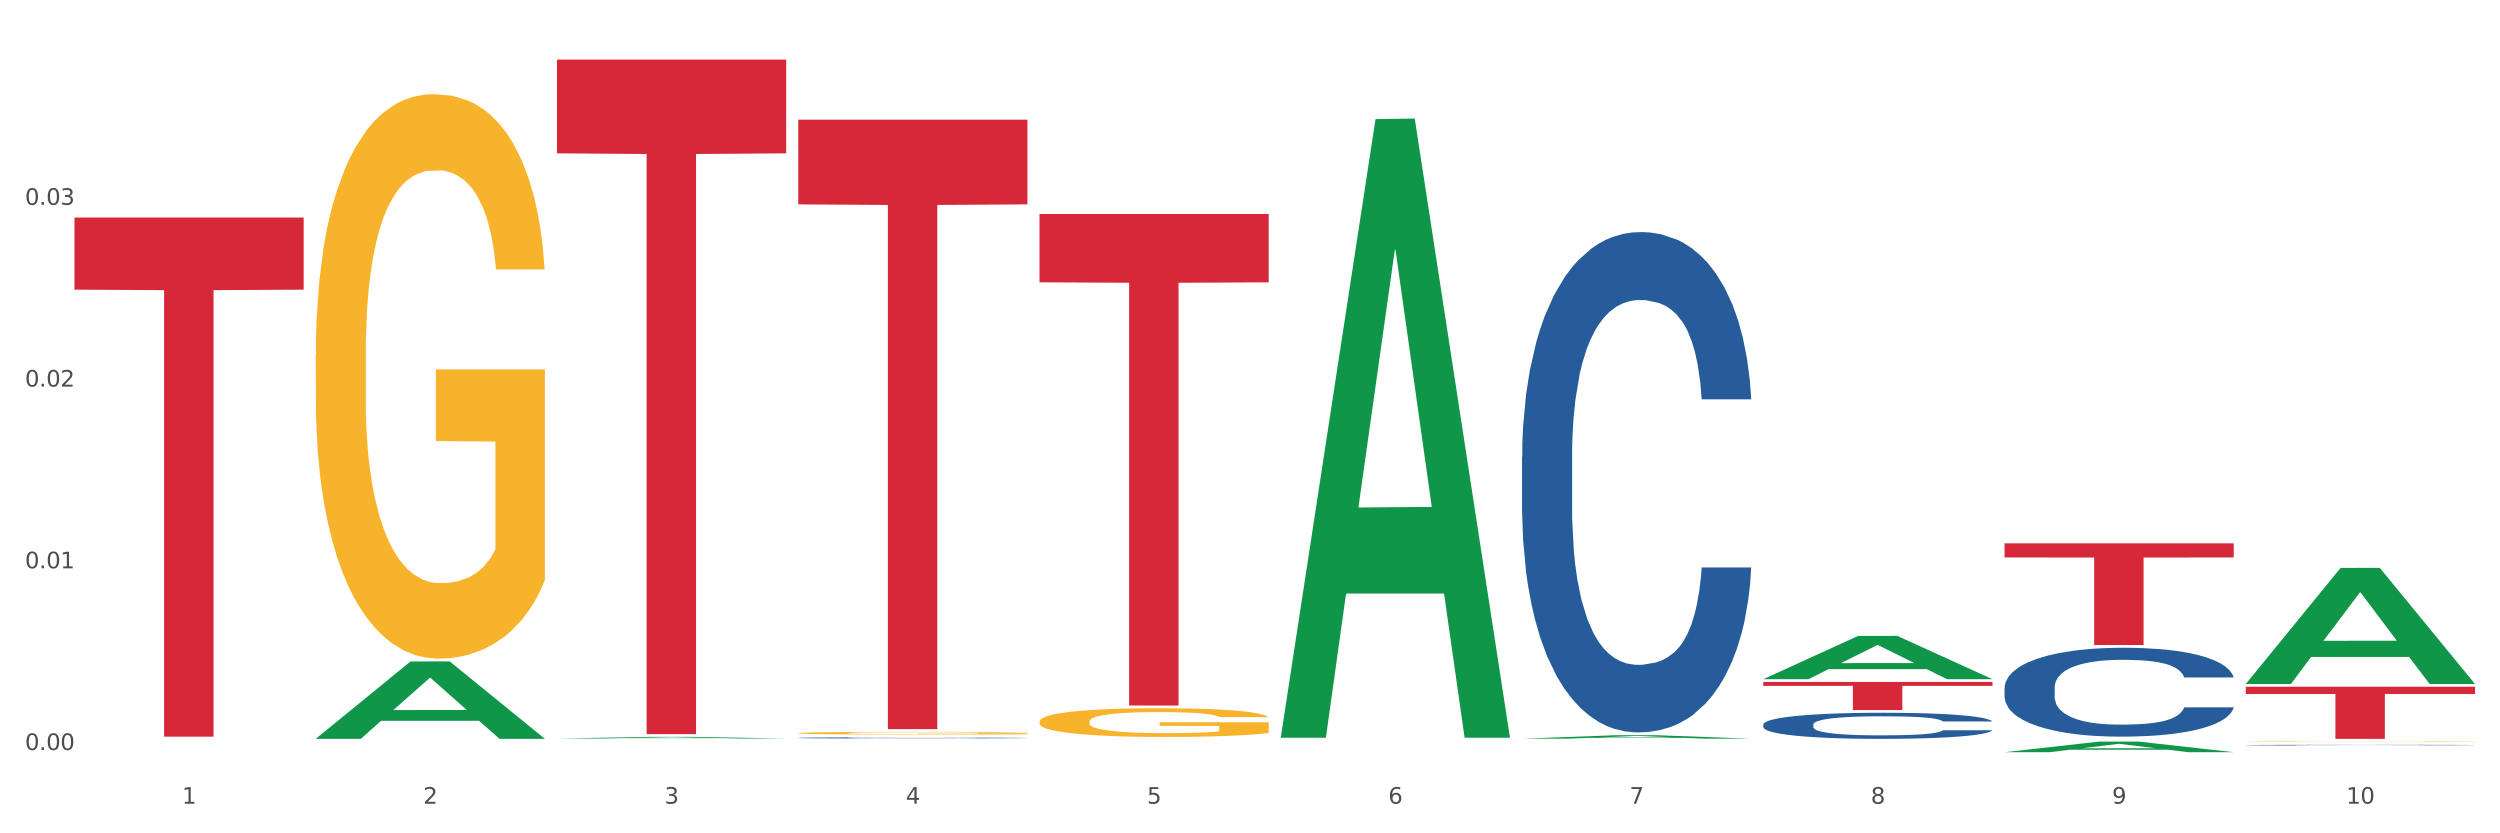 <?xml version="1.0" encoding="utf-8" standalone="no"?>
<!DOCTYPE svg PUBLIC "-//W3C//DTD SVG 1.1//EN"
  "http://www.w3.org/Graphics/SVG/1.1/DTD/svg11.dtd">
<svg xmlns:xlink="http://www.w3.org/1999/xlink" width="1080pt" height="360pt" viewBox="0 0 1080 360" xmlns="http://www.w3.org/2000/svg" version="1.1">
 <rect x="0" y="0" width="1080" height="360" fill="#333333" stroke="none"/>
 <defs>
  <style type="text/css">*{stroke-linejoin: round; stroke-linecap: butt}</style>
 </defs>
 <g id="figure_1">
  <g id="patch_1">
   <path d="M 0 360 
L 1080 360 
L 1080 0 
L 0 0 
z
" style="fill: #ffffff; stroke: #ffffff; stroke-linejoin: miter"/>
  </g>
  <g id="axes_1">
   <g id="matplotlib.axis_1">
    <g id="xtick_1">
     <g id="text_1">
      <!-- 1 -->
      <g style="fill: #4d4d4d" transform="translate(78.627 347.204) scale(0.096 -0.096)">
       <defs>
        <path id="DejaVuSans-31" d="M 794 531 
L 1825 531 
L 1825 4091 
L 703 3866 
L 703 4441 
L 1819 4666 
L 2450 4666 
L 2450 531 
L 3481 531 
L 3481 0 
L 794 0 
L 794 531 
z
" transform="scale(0.016)"/>
       </defs>
       <use xlink:href="#DejaVuSans-31"/>
      </g>
     </g>
    </g>
    <g id="xtick_2">
     <g id="text_2">
      <!-- 2 -->
      <g style="fill: #4d4d4d" transform="translate(182.851 347.204) scale(0.096 -0.096)">
       <defs>
        <path id="DejaVuSans-32" d="M 1228 531 
L 3431 531 
L 3431 0 
L 469 0 
L 469 531 
Q 828 903 1448 1529 
Q 2069 2156 2228 2338 
Q 2531 2678 2651 2914 
Q 2772 3150 2772 3378 
Q 2772 3750 2511 3984 
Q 2250 4219 1831 4219 
Q 1534 4219 1204 4116 
Q 875 4013 500 3803 
L 500 4441 
Q 881 4594 1212 4672 
Q 1544 4750 1819 4750 
Q 2544 4750 2975 4387 
Q 3406 4025 3406 3419 
Q 3406 3131 3298 2873 
Q 3191 2616 2906 2266 
Q 2828 2175 2409 1742 
Q 1991 1309 1228 531 
z
" transform="scale(0.016)"/>
       </defs>
       <use xlink:href="#DejaVuSans-32"/>
      </g>
     </g>
    </g>
    <g id="xtick_3">
     <g id="text_3">
      <!-- 3 -->
      <g style="fill: #4d4d4d" transform="translate(287.074 347.204) scale(0.096 -0.096)">
       <defs>
        <path id="DejaVuSans-33" d="M 2597 2516 
Q 3050 2419 3304 2112 
Q 3559 1806 3559 1356 
Q 3559 666 3084 287 
Q 2609 -91 1734 -91 
Q 1441 -91 1130 -33 
Q 819 25 488 141 
L 488 750 
Q 750 597 1062 519 
Q 1375 441 1716 441 
Q 2309 441 2620 675 
Q 2931 909 2931 1356 
Q 2931 1769 2642 2001 
Q 2353 2234 1838 2234 
L 1294 2234 
L 1294 2753 
L 1863 2753 
Q 2328 2753 2575 2939 
Q 2822 3125 2822 3475 
Q 2822 3834 2567 4026 
Q 2313 4219 1838 4219 
Q 1578 4219 1281 4162 
Q 984 4106 628 3988 
L 628 4550 
Q 988 4650 1302 4700 
Q 1616 4750 1894 4750 
Q 2613 4750 3031 4423 
Q 3450 4097 3450 3541 
Q 3450 3153 3228 2886 
Q 3006 2619 2597 2516 
z
" transform="scale(0.016)"/>
       </defs>
       <use xlink:href="#DejaVuSans-33"/>
      </g>
     </g>
    </g>
    <g id="xtick_4">
     <g id="text_4">
      <!-- 4 -->
      <g style="fill: #4d4d4d" transform="translate(391.298 347.204) scale(0.096 -0.096)">
       <defs>
        <path id="DejaVuSans-34" d="M 2419 4116 
L 825 1625 
L 2419 1625 
L 2419 4116 
z
M 2253 4666 
L 3047 4666 
L 3047 1625 
L 3713 1625 
L 3713 1100 
L 3047 1100 
L 3047 0 
L 2419 0 
L 2419 1100 
L 313 1100 
L 313 1709 
L 2253 4666 
z
" transform="scale(0.016)"/>
       </defs>
       <use xlink:href="#DejaVuSans-34"/>
      </g>
     </g>
    </g>
    <g id="xtick_5">
     <g id="text_5">
      <!-- 5 -->
      <g style="fill: #4d4d4d" transform="translate(495.522 347.204) scale(0.096 -0.096)">
       <defs>
        <path id="DejaVuSans-35" d="M 691 4666 
L 3169 4666 
L 3169 4134 
L 1269 4134 
L 1269 2991 
Q 1406 3038 1543 3061 
Q 1681 3084 1819 3084 
Q 2600 3084 3056 2656 
Q 3513 2228 3513 1497 
Q 3513 744 3044 326 
Q 2575 -91 1722 -91 
Q 1428 -91 1123 -41 
Q 819 9 494 109 
L 494 744 
Q 775 591 1075 516 
Q 1375 441 1709 441 
Q 2250 441 2565 725 
Q 2881 1009 2881 1497 
Q 2881 1984 2565 2268 
Q 2250 2553 1709 2553 
Q 1456 2553 1204 2497 
Q 953 2441 691 2322 
L 691 4666 
z
" transform="scale(0.016)"/>
       </defs>
       <use xlink:href="#DejaVuSans-35"/>
      </g>
     </g>
    </g>
    <g id="xtick_6">
     <g id="text_6">
      <!-- 6 -->
      <g style="fill: #4d4d4d" transform="translate(599.745 347.204) scale(0.096 -0.096)">
       <defs>
        <path id="DejaVuSans-36" d="M 2113 2584 
Q 1688 2584 1439 2293 
Q 1191 2003 1191 1497 
Q 1191 994 1439 701 
Q 1688 409 2113 409 
Q 2538 409 2786 701 
Q 3034 994 3034 1497 
Q 3034 2003 2786 2293 
Q 2538 2584 2113 2584 
z
M 3366 4563 
L 3366 3988 
Q 3128 4100 2886 4159 
Q 2644 4219 2406 4219 
Q 1781 4219 1451 3797 
Q 1122 3375 1075 2522 
Q 1259 2794 1537 2939 
Q 1816 3084 2150 3084 
Q 2853 3084 3261 2657 
Q 3669 2231 3669 1497 
Q 3669 778 3244 343 
Q 2819 -91 2113 -91 
Q 1303 -91 875 529 
Q 447 1150 447 2328 
Q 447 3434 972 4092 
Q 1497 4750 2381 4750 
Q 2619 4750 2861 4703 
Q 3103 4656 3366 4563 
z
" transform="scale(0.016)"/>
       </defs>
       <use xlink:href="#DejaVuSans-36"/>
      </g>
     </g>
    </g>
    <g id="xtick_7">
     <g id="text_7">
      <!-- 7 -->
      <g style="fill: #4d4d4d" transform="translate(703.969 347.204) scale(0.096 -0.096)">
       <defs>
        <path id="DejaVuSans-37" d="M 525 4666 
L 3525 4666 
L 3525 4397 
L 1831 0 
L 1172 0 
L 2766 4134 
L 525 4134 
L 525 4666 
z
" transform="scale(0.016)"/>
       </defs>
       <use xlink:href="#DejaVuSans-37"/>
      </g>
     </g>
    </g>
    <g id="xtick_8">
     <g id="text_8">
      <!-- 8 -->
      <g style="fill: #4d4d4d" transform="translate(808.193 347.204) scale(0.096 -0.096)">
       <defs>
        <path id="DejaVuSans-38" d="M 2034 2216 
Q 1584 2216 1326 1975 
Q 1069 1734 1069 1313 
Q 1069 891 1326 650 
Q 1584 409 2034 409 
Q 2484 409 2743 651 
Q 3003 894 3003 1313 
Q 3003 1734 2745 1975 
Q 2488 2216 2034 2216 
z
M 1403 2484 
Q 997 2584 770 2862 
Q 544 3141 544 3541 
Q 544 4100 942 4425 
Q 1341 4750 2034 4750 
Q 2731 4750 3128 4425 
Q 3525 4100 3525 3541 
Q 3525 3141 3298 2862 
Q 3072 2584 2669 2484 
Q 3125 2378 3379 2068 
Q 3634 1759 3634 1313 
Q 3634 634 3220 271 
Q 2806 -91 2034 -91 
Q 1263 -91 848 271 
Q 434 634 434 1313 
Q 434 1759 690 2068 
Q 947 2378 1403 2484 
z
M 1172 3481 
Q 1172 3119 1398 2916 
Q 1625 2713 2034 2713 
Q 2441 2713 2670 2916 
Q 2900 3119 2900 3481 
Q 2900 3844 2670 4047 
Q 2441 4250 2034 4250 
Q 1625 4250 1398 4047 
Q 1172 3844 1172 3481 
z
" transform="scale(0.016)"/>
       </defs>
       <use xlink:href="#DejaVuSans-38"/>
      </g>
     </g>
    </g>
    <g id="xtick_9">
     <g id="text_9">
      <!-- 9 -->
      <g style="fill: #4d4d4d" transform="translate(912.416 347.204) scale(0.096 -0.096)">
       <defs>
        <path id="DejaVuSans-39" d="M 703 97 
L 703 672 
Q 941 559 1184 500 
Q 1428 441 1663 441 
Q 2288 441 2617 861 
Q 2947 1281 2994 2138 
Q 2813 1869 2534 1725 
Q 2256 1581 1919 1581 
Q 1219 1581 811 2004 
Q 403 2428 403 3163 
Q 403 3881 828 4315 
Q 1253 4750 1959 4750 
Q 2769 4750 3195 4129 
Q 3622 3509 3622 2328 
Q 3622 1225 3098 567 
Q 2575 -91 1691 -91 
Q 1453 -91 1209 -44 
Q 966 3 703 97 
z
M 1959 2075 
Q 2384 2075 2632 2365 
Q 2881 2656 2881 3163 
Q 2881 3666 2632 3958 
Q 2384 4250 1959 4250 
Q 1534 4250 1286 3958 
Q 1038 3666 1038 3163 
Q 1038 2656 1286 2365 
Q 1534 2075 1959 2075 
z
" transform="scale(0.016)"/>
       </defs>
       <use xlink:href="#DejaVuSans-39"/>
      </g>
     </g>
    </g>
    <g id="xtick_10">
     <g id="text_10">
      <!-- 10 -->
      <g style="fill: #4d4d4d" transform="translate(1013.586 347.204) scale(0.096 -0.096)">
       <defs>
        <path id="DejaVuSans-30" d="M 2034 4250 
Q 1547 4250 1301 3770 
Q 1056 3291 1056 2328 
Q 1056 1369 1301 889 
Q 1547 409 2034 409 
Q 2525 409 2770 889 
Q 3016 1369 3016 2328 
Q 3016 3291 2770 3770 
Q 2525 4250 2034 4250 
z
M 2034 4750 
Q 2819 4750 3233 4129 
Q 3647 3509 3647 2328 
Q 3647 1150 3233 529 
Q 2819 -91 2034 -91 
Q 1250 -91 836 529 
Q 422 1150 422 2328 
Q 422 3509 836 4129 
Q 1250 4750 2034 4750 
z
" transform="scale(0.016)"/>
       </defs>
       <use xlink:href="#DejaVuSans-31"/>
       <use xlink:href="#DejaVuSans-30" transform="translate(63.623 0)"/>
      </g>
     </g>
    </g>
    <g id="xtick_11"/>
    <g id="xtick_12"/>
    <g id="xtick_13"/>
    <g id="xtick_14"/>
    <g id="xtick_15"/>
    <g id="xtick_16"/>
    <g id="xtick_17"/>
    <g id="xtick_18"/>
    <g id="xtick_19"/>
   </g>
   <g id="matplotlib.axis_2">
    <g id="ytick_1">
     <g id="text_11">
      <!-- 0.00 -->
      <g style="fill: #4d4d4d" transform="translate(10.8 324.012) scale(0.096 -0.096)">
       <defs>
        <path id="DejaVuSans-2e" d="M 684 794 
L 1344 794 
L 1344 0 
L 684 0 
L 684 794 
z
" transform="scale(0.016)"/>
       </defs>
       <use xlink:href="#DejaVuSans-30"/>
       <use xlink:href="#DejaVuSans-2e" transform="translate(63.623 0)"/>
       <use xlink:href="#DejaVuSans-30" transform="translate(95.41 0)"/>
       <use xlink:href="#DejaVuSans-30" transform="translate(159.033 0)"/>
      </g>
     </g>
    </g>
    <g id="ytick_2">
     <g id="text_12">
      <!-- 0.01 -->
      <g style="fill: #4d4d4d" transform="translate(10.8 245.507) scale(0.096 -0.096)">
       <use xlink:href="#DejaVuSans-30"/>
       <use xlink:href="#DejaVuSans-2e" transform="translate(63.623 0)"/>
       <use xlink:href="#DejaVuSans-30" transform="translate(95.41 0)"/>
       <use xlink:href="#DejaVuSans-31" transform="translate(159.033 0)"/>
      </g>
     </g>
    </g>
    <g id="ytick_3">
     <g id="text_13">
      <!-- 0.02 -->
      <g style="fill: #4d4d4d" transform="translate(10.8 167.001) scale(0.096 -0.096)">
       <use xlink:href="#DejaVuSans-30"/>
       <use xlink:href="#DejaVuSans-2e" transform="translate(63.623 0)"/>
       <use xlink:href="#DejaVuSans-30" transform="translate(95.41 0)"/>
       <use xlink:href="#DejaVuSans-32" transform="translate(159.033 0)"/>
      </g>
     </g>
    </g>
    <g id="ytick_4">
     <g id="text_14">
      <!-- 0.03 -->
      <g style="fill: #4d4d4d" transform="translate(10.8 88.495) scale(0.096 -0.096)">
       <use xlink:href="#DejaVuSans-30"/>
       <use xlink:href="#DejaVuSans-2e" transform="translate(63.623 0)"/>
       <use xlink:href="#DejaVuSans-30" transform="translate(95.41 0)"/>
       <use xlink:href="#DejaVuSans-33" transform="translate(159.033 0)"/>
      </g>
     </g>
    </g>
    <g id="ytick_5"/>
    <g id="ytick_6"/>
    <g id="ytick_7"/>
    <g id="ytick_8"/>
   </g>
   <g id="PolyCollection_1">
    <path d="M 136.399 319.124 
L 136.501 319.092 
L 177.331 285.753 
L 194.275 285.722 
L 235.411 319.187 
L 215.813 319.187 
L 206.932 311.394 
L 164.775 311.394 
L 164.469 311.52 
L 155.895 319.187 
L 136.399 319.187 
L 136.399 319.124 
L 170.083 306.743 
L 201.624 306.712 
L 186.007 292.855 
L 185.803 292.792 
L 185.599 292.886 
L 169.981 306.712 
L 170.083 306.743 
L 136.399 319.124 
z
" clip-path="url(#pbf096ea8ae)" style="fill: #109648"/>
    <path d="M 761.74 312.978 
L 761.857 312.968 
L 761.857 312.68 
L 762.208 312.289 
L 763.496 311.568 
L 765.134 311.022 
L 767.943 310.384 
L 769.465 310.116 
L 771.454 309.818 
L 775.551 309.334 
L 780.232 308.922 
L 783.509 308.696 
L 785.967 308.551 
L 791.467 308.294 
L 794.627 308.181 
L 797.904 308.088 
L 800.713 308.026 
L 805.395 307.954 
L 809.14 307.923 
L 813.47 307.913 
L 817.098 307.923 
L 821.897 307.965 
L 828.919 308.088 
L 831.611 308.16 
L 835.239 308.284 
L 838.984 308.448 
L 842.027 308.613 
L 845.538 308.85 
L 849.166 309.159 
L 852.677 309.55 
L 855.135 309.91 
L 857.125 310.291 
L 858.88 310.755 
L 860.168 311.259 
L 860.753 311.681 
L 839.335 311.681 
L 838.75 311.3 
L 837.58 310.888 
L 836.409 310.61 
L 835.122 310.384 
L 833.132 310.127 
L 831.377 309.962 
L 828.451 309.766 
L 825.759 309.643 
L 823.535 309.571 
L 820.843 309.509 
L 815.109 309.447 
L 811.012 309.447 
L 808.438 309.468 
L 805.278 309.519 
L 802.586 309.591 
L 799.426 309.715 
L 796.968 309.849 
L 794.51 310.024 
L 793.106 310.147 
L 790.999 310.374 
L 789.595 310.559 
L 787.722 310.878 
L 786.669 311.105 
L 784.796 311.692 
L 783.977 312.124 
L 783.626 312.423 
L 783.392 312.752 
L 783.392 314.358 
L 784.094 315.079 
L 784.679 315.388 
L 785.616 315.738 
L 787.371 316.191 
L 789.946 316.633 
L 792.638 316.953 
L 794.862 317.148 
L 796.968 317.292 
L 799.075 317.406 
L 801.65 317.508 
L 803.756 317.57 
L 806.916 317.632 
L 810.661 317.663 
L 813.587 317.663 
L 819.556 317.611 
L 822.248 317.56 
L 824.823 317.488 
L 827.632 317.375 
L 829.855 317.251 
L 831.143 317.158 
L 833.249 316.963 
L 834.888 316.757 
L 836.292 316.52 
L 837.229 316.314 
L 838.282 316.005 
L 839.101 315.655 
L 839.335 315.47 
L 860.753 315.47 
L 860.285 315.841 
L 859.465 316.201 
L 857.827 316.685 
L 856.539 316.963 
L 854.55 317.303 
L 852.443 317.591 
L 849.517 317.91 
L 846.825 318.147 
L 844.017 318.353 
L 840.974 318.538 
L 835.473 318.795 
L 833.483 318.868 
L 829.27 318.991 
L 825.993 319.063 
L 821.195 319.135 
L 816.279 319.176 
L 811.13 319.187 
L 806.565 319.166 
L 801.533 319.104 
L 798.373 319.043 
L 794.862 318.95 
L 790.765 318.806 
L 786.903 318.631 
L 783.275 318.425 
L 779.881 318.188 
L 776.721 317.92 
L 772.625 317.478 
L 769.582 317.045 
L 767.358 316.644 
L 765.837 316.304 
L 764.315 315.872 
L 763.496 315.573 
L 762.208 314.852 
L 761.74 314.183 
L 761.74 312.978 
z
" clip-path="url(#pbf096ea8ae)" style="fill: #255c99"/>
    <path d="M 657.517 197.376 
L 657.634 197.178 
L 657.634 191.651 
L 657.985 184.149 
L 659.272 170.33 
L 660.911 159.868 
L 663.72 147.628 
L 665.241 142.496 
L 667.231 136.771 
L 671.327 127.492 
L 676.008 119.596 
L 679.285 115.253 
L 681.743 112.489 
L 687.244 107.554 
L 690.404 105.382 
L 693.681 103.606 
L 696.49 102.421 
L 701.171 101.039 
L 704.916 100.447 
L 709.247 100.25 
L 712.875 100.447 
L 717.673 101.237 
L 724.695 103.606 
L 727.387 104.988 
L 731.015 107.356 
L 734.76 110.515 
L 737.803 113.674 
L 741.314 118.214 
L 744.943 124.136 
L 748.454 131.638 
L 750.911 138.547 
L 752.901 145.852 
L 754.657 154.735 
L 755.944 164.408 
L 756.529 172.502 
L 735.112 172.502 
L 734.526 165.198 
L 733.356 157.301 
L 732.186 151.971 
L 730.898 147.628 
L 728.909 142.693 
L 727.153 139.534 
L 724.227 135.784 
L 721.535 133.415 
L 719.312 132.033 
L 716.62 130.848 
L 710.885 129.664 
L 706.789 129.664 
L 704.214 130.059 
L 701.054 131.046 
L 698.362 132.428 
L 695.202 134.797 
L 692.745 137.363 
L 690.287 140.719 
L 688.882 143.088 
L 686.776 147.431 
L 685.371 150.984 
L 683.499 157.104 
L 682.445 161.447 
L 680.573 172.699 
L 679.754 180.991 
L 679.402 186.716 
L 679.168 193.033 
L 679.168 223.829 
L 679.871 237.648 
L 680.456 243.57 
L 681.392 250.282 
L 683.148 258.968 
L 685.722 267.457 
L 688.414 273.576 
L 690.638 277.327 
L 692.745 280.091 
L 694.851 282.262 
L 697.426 284.236 
L 699.533 285.421 
L 702.693 286.605 
L 706.438 287.198 
L 709.364 287.198 
L 715.332 286.211 
L 718.024 285.224 
L 720.599 283.842 
L 723.408 281.67 
L 725.632 279.301 
L 726.919 277.525 
L 729.026 273.774 
L 730.664 269.826 
L 732.069 265.285 
L 733.005 261.337 
L 734.058 255.415 
L 734.877 248.703 
L 735.112 245.149 
L 756.529 245.149 
L 756.061 252.256 
L 755.242 259.165 
L 753.603 268.444 
L 752.316 273.774 
L 750.326 280.288 
L 748.22 285.816 
L 745.294 291.936 
L 742.602 296.476 
L 739.793 300.424 
L 736.75 303.978 
L 731.249 308.913 
L 729.26 310.295 
L 725.046 312.664 
L 721.769 314.046 
L 716.971 315.427 
L 712.055 316.217 
L 706.906 316.414 
L 702.341 316.02 
L 697.309 314.835 
L 694.149 313.651 
L 690.638 311.874 
L 686.542 309.11 
L 682.679 305.754 
L 679.051 301.806 
L 675.657 297.266 
L 672.497 292.133 
L 668.401 283.644 
L 665.358 275.353 
L 663.134 267.654 
L 661.613 261.139 
L 660.091 252.848 
L 659.272 247.123 
L 657.985 233.305 
L 657.517 220.473 
L 657.517 197.376 
z
" clip-path="url(#pbf096ea8ae)" style="fill: #255c99"/>
    <path d="M 344.846 318.756 
L 344.963 318.755 
L 344.963 318.742 
L 345.314 318.724 
L 346.601 318.691 
L 348.24 318.666 
L 351.049 318.636 
L 352.57 318.624 
L 354.56 318.61 
L 358.656 318.588 
L 363.338 318.569 
L 366.615 318.558 
L 369.072 318.552 
L 374.573 318.54 
L 377.733 318.535 
L 381.01 318.53 
L 383.819 318.527 
L 388.5 318.524 
L 392.245 318.523 
L 396.576 318.522 
L 400.204 318.523 
L 405.002 318.525 
L 412.025 318.53 
L 414.716 318.534 
L 418.344 318.539 
L 422.09 318.547 
L 425.133 318.555 
L 428.644 318.565 
L 432.272 318.58 
L 435.783 318.598 
L 438.241 318.614 
L 440.23 318.632 
L 441.986 318.653 
L 443.273 318.676 
L 443.858 318.696 
L 422.441 318.696 
L 421.856 318.678 
L 420.685 318.659 
L 419.515 318.647 
L 418.227 318.636 
L 416.238 318.624 
L 414.482 318.617 
L 411.556 318.608 
L 408.865 318.602 
L 406.641 318.599 
L 403.949 318.596 
L 398.214 318.593 
L 394.118 318.593 
L 391.543 318.594 
L 388.383 318.596 
L 385.691 318.6 
L 382.531 318.605 
L 380.074 318.611 
L 377.616 318.62 
L 376.211 318.625 
L 374.105 318.636 
L 372.7 318.644 
L 370.828 318.659 
L 369.775 318.669 
L 367.902 318.696 
L 367.083 318.716 
L 366.732 318.73 
L 366.498 318.745 
L 366.498 318.819 
L 367.2 318.853 
L 367.785 318.867 
L 368.721 318.883 
L 370.477 318.904 
L 373.052 318.924 
L 375.743 318.939 
L 377.967 318.948 
L 380.074 318.955 
L 382.18 318.96 
L 384.755 318.965 
L 386.862 318.967 
L 390.022 318.97 
L 393.767 318.972 
L 396.693 318.972 
L 402.662 318.969 
L 405.353 318.967 
L 407.928 318.964 
L 410.737 318.958 
L 412.961 318.953 
L 414.248 318.948 
L 416.355 318.939 
L 417.993 318.93 
L 419.398 318.919 
L 420.334 318.91 
L 421.387 318.895 
L 422.207 318.879 
L 422.441 318.871 
L 443.858 318.871 
L 443.39 318.888 
L 442.571 318.904 
L 440.932 318.927 
L 439.645 318.939 
L 437.655 318.955 
L 435.549 318.968 
L 432.623 318.983 
L 429.931 318.994 
L 427.122 319.004 
L 424.079 319.012 
L 418.579 319.024 
L 416.589 319.027 
L 412.376 319.033 
L 409.099 319.036 
L 404.3 319.04 
L 399.385 319.041 
L 394.235 319.042 
L 389.671 319.041 
L 384.638 319.038 
L 381.478 319.035 
L 377.967 319.031 
L 373.871 319.024 
L 370.009 319.016 
L 366.38 319.007 
L 362.986 318.996 
L 359.826 318.984 
L 355.73 318.963 
L 352.687 318.943 
L 350.464 318.925 
L 348.942 318.909 
L 347.421 318.889 
L 346.601 318.875 
L 345.314 318.842 
L 344.846 318.811 
L 344.846 318.756 
z
" clip-path="url(#pbf096ea8ae)" style="fill: #255c99"/>
    <path d="M 32.175 93.962 
L 131.187 93.962 
L 131.187 125.131 
L 92.239 125.341 
L 92.239 318.247 
L 70.888 318.247 
L 70.888 125.341 
L 32.175 125.131 
L 32.175 94.173 
L 32.175 93.962 
z
" clip-path="url(#pbf096ea8ae)" style="fill: #d62839"/>
    <path d="M 240.622 25.759 
L 339.635 25.759 
L 339.635 66.252 
L 300.687 66.526 
L 300.687 317.141 
L 279.336 317.141 
L 279.336 66.526 
L 240.622 66.252 
L 240.622 26.033 
L 240.622 25.759 
z
" clip-path="url(#pbf096ea8ae)" style="fill: #d62839"/>
    <path d="M 344.846 51.706 
L 443.858 51.706 
L 443.858 88.293 
L 404.91 88.54 
L 404.91 314.986 
L 383.559 314.986 
L 383.559 88.54 
L 344.846 88.293 
L 344.846 51.953 
L 344.846 51.706 
z
" clip-path="url(#pbf096ea8ae)" style="fill: #d62839"/>
    <path d="M 449.069 92.452 
L 548.082 92.452 
L 548.082 121.959 
L 509.134 122.158 
L 509.134 304.78 
L 487.783 304.78 
L 487.783 122.158 
L 449.069 121.959 
L 449.069 92.652 
L 449.069 92.452 
z
" clip-path="url(#pbf096ea8ae)" style="fill: #d62839"/>
    <path d="M 761.74 294.598 
L 860.753 294.598 
L 860.753 296.285 
L 821.805 296.296 
L 821.805 306.735 
L 800.454 306.735 
L 800.454 296.296 
L 761.74 296.285 
L 761.74 294.61 
L 761.74 294.598 
z
" clip-path="url(#pbf096ea8ae)" style="fill: #d62839"/>
    <path d="M 865.964 234.714 
L 964.976 234.714 
L 964.976 240.82 
L 926.028 240.861 
L 926.028 278.652 
L 904.677 278.652 
L 904.677 240.861 
L 865.964 240.82 
L 865.964 234.755 
L 865.964 234.714 
z
" clip-path="url(#pbf096ea8ae)" style="fill: #d62839"/>
    <path d="M 970.188 296.667 
L 1069.2 296.667 
L 1069.2 299.796 
L 1030.252 299.818 
L 1030.252 319.187 
L 1008.901 319.187 
L 1008.901 299.818 
L 970.188 299.796 
L 970.188 296.688 
L 970.188 296.667 
z
" clip-path="url(#pbf096ea8ae)" style="fill: #d62839"/>
    <path d="M 970.188 321.897 
L 970.305 321.897 
L 970.305 321.889 
L 970.656 321.878 
L 971.943 321.857 
L 973.582 321.841 
L 976.39 321.823 
L 977.912 321.815 
L 979.902 321.806 
L 983.998 321.792 
L 988.679 321.781 
L 991.956 321.774 
L 994.414 321.77 
L 999.915 321.762 
L 1003.075 321.759 
L 1006.352 321.757 
L 1009.161 321.755 
L 1013.842 321.753 
L 1017.587 321.752 
L 1021.917 321.751 
L 1025.546 321.752 
L 1030.344 321.753 
L 1037.366 321.757 
L 1040.058 321.759 
L 1043.686 321.762 
L 1047.431 321.767 
L 1050.474 321.772 
L 1053.985 321.778 
L 1057.613 321.787 
L 1061.125 321.799 
L 1063.582 321.809 
L 1065.572 321.82 
L 1067.327 321.833 
L 1068.615 321.848 
L 1069.2 321.86 
L 1047.782 321.86 
L 1047.197 321.849 
L 1046.027 321.837 
L 1044.857 321.829 
L 1043.569 321.823 
L 1041.58 321.815 
L 1039.824 321.811 
L 1036.898 321.805 
L 1034.206 321.801 
L 1031.983 321.799 
L 1029.291 321.797 
L 1023.556 321.796 
L 1019.46 321.796 
L 1016.885 321.796 
L 1013.725 321.798 
L 1011.033 321.8 
L 1007.873 321.803 
L 1005.415 321.807 
L 1002.958 321.812 
L 1001.553 321.816 
L 999.447 321.822 
L 998.042 321.828 
L 996.17 321.837 
L 995.116 321.843 
L 993.244 321.86 
L 992.424 321.873 
L 992.073 321.881 
L 991.839 321.891 
L 991.839 321.937 
L 992.541 321.958 
L 993.127 321.967 
L 994.063 321.977 
L 995.818 321.99 
L 998.393 322.003 
L 1001.085 322.012 
L 1003.309 322.018 
L 1005.415 322.022 
L 1007.522 322.025 
L 1010.097 322.028 
L 1012.203 322.03 
L 1015.363 322.032 
L 1019.109 322.032 
L 1022.035 322.032 
L 1028.003 322.031 
L 1030.695 322.029 
L 1033.27 322.027 
L 1036.079 322.024 
L 1038.303 322.021 
L 1039.59 322.018 
L 1041.697 322.012 
L 1043.335 322.006 
L 1044.739 321.999 
L 1045.676 321.994 
L 1046.729 321.985 
L 1047.548 321.975 
L 1047.782 321.969 
L 1069.2 321.969 
L 1068.732 321.98 
L 1067.913 321.99 
L 1066.274 322.004 
L 1064.987 322.012 
L 1062.997 322.022 
L 1060.89 322.03 
L 1057.965 322.04 
L 1055.273 322.046 
L 1052.464 322.052 
L 1049.421 322.058 
L 1043.92 322.065 
L 1041.931 322.067 
L 1037.717 322.071 
L 1034.44 322.073 
L 1029.642 322.075 
L 1024.726 322.076 
L 1019.577 322.076 
L 1015.012 322.076 
L 1009.98 322.074 
L 1006.82 322.072 
L 1003.309 322.069 
L 999.212 322.065 
L 995.35 322.06 
L 991.722 322.054 
L 988.328 322.048 
L 985.168 322.04 
L 981.072 322.027 
L 978.029 322.015 
L 975.805 322.003 
L 974.284 321.993 
L 972.762 321.981 
L 971.943 321.972 
L 970.656 321.951 
L 970.188 321.932 
L 970.188 321.897 
z
" clip-path="url(#pbf096ea8ae)" style="fill: #255c99"/>
    <path d="M 970.188 320.461 
L 970.304 320.461 
L 970.304 320.454 
L 970.538 320.448 
L 971.707 320.434 
L 973.461 320.422 
L 974.747 320.416 
L 976.032 320.411 
L 977.552 320.406 
L 979.422 320.4 
L 982.813 320.393 
L 984.917 320.389 
L 987.488 320.384 
L 992.164 320.378 
L 995.554 320.375 
L 999.061 320.372 
L 1004.789 320.369 
L 1008.53 320.367 
L 1012.505 320.366 
L 1017.297 320.365 
L 1020.921 320.365 
L 1028.87 320.366 
L 1035.65 320.367 
L 1038.923 320.369 
L 1043.132 320.371 
L 1045.353 320.372 
L 1048.977 320.376 
L 1052.717 320.38 
L 1055.289 320.383 
L 1059.147 320.389 
L 1062.069 320.396 
L 1064.758 320.404 
L 1066.161 320.409 
L 1067.213 320.414 
L 1068.148 320.42 
L 1069.083 320.43 
L 1048.041 320.43 
L 1047.223 320.423 
L 1045.937 320.417 
L 1044.067 320.411 
L 1042.43 320.407 
L 1039.625 320.402 
L 1037.053 320.399 
L 1034.364 320.397 
L 1031.091 320.395 
L 1028.52 320.394 
L 1024.896 320.393 
L 1017.765 320.393 
L 1012.972 320.395 
L 1009.699 320.397 
L 1007.595 320.399 
L 1005.724 320.4 
L 1003.62 320.403 
L 1001.165 320.407 
L 999.412 320.411 
L 997.659 320.415 
L 996.256 320.42 
L 994.97 320.425 
L 993.918 320.431 
L 993.1 320.437 
L 992.398 320.444 
L 991.814 320.456 
L 991.814 320.482 
L 992.047 320.488 
L 992.632 320.496 
L 993.333 320.501 
L 994.502 320.508 
L 995.554 320.513 
L 997.542 320.52 
L 999.763 320.526 
L 1001.516 320.529 
L 1003.27 320.532 
L 1006.309 320.537 
L 1009.699 320.54 
L 1012.621 320.542 
L 1016.596 320.544 
L 1019.285 320.545 
L 1021.623 320.545 
L 1027.351 320.545 
L 1031.442 320.545 
L 1036.001 320.543 
L 1039.508 320.542 
L 1042.43 320.539 
L 1045.704 320.536 
L 1047.808 320.533 
L 1047.808 320.493 
L 1022.09 320.493 
L 1022.09 320.467 
L 1069.2 320.467 
L 1069.2 320.544 
L 1067.213 320.548 
L 1064.992 320.552 
L 1062.654 320.555 
L 1059.147 320.559 
L 1054.938 320.563 
L 1051.198 320.565 
L 1047.223 320.568 
L 1042.547 320.57 
L 1036.469 320.572 
L 1032.728 320.572 
L 1028.052 320.573 
L 1022.558 320.573 
L 1017.765 320.573 
L 1013.089 320.572 
L 1008.179 320.57 
L 1003.387 320.568 
L 999.763 320.565 
L 996.139 320.562 
L 992.281 320.558 
L 989.242 320.554 
L 986.904 320.551 
L 984.332 320.546 
L 981.527 320.541 
L 979.422 320.536 
L 977.552 320.53 
L 975.565 320.523 
L 974.162 320.518 
L 972.759 320.51 
L 971.941 320.505 
L 971.006 320.496 
L 970.304 320.484 
L 970.188 320.461 
z
" clip-path="url(#pbf096ea8ae)" style="fill: #f7b32b"/>
    <path d="M 449.069 311.694 
L 449.186 311.682 
L 449.186 311.274 
L 449.42 310.923 
L 450.589 310.073 
L 452.343 309.37 
L 453.628 308.996 
L 454.914 308.69 
L 456.434 308.384 
L 458.304 308.066 
L 461.694 307.602 
L 463.799 307.364 
L 466.37 307.114 
L 471.046 306.751 
L 474.436 306.547 
L 477.943 306.377 
L 483.671 306.173 
L 487.412 306.083 
L 491.386 306.015 
L 496.179 305.969 
L 499.803 305.958 
L 507.752 305.992 
L 514.532 306.094 
L 517.805 306.173 
L 522.014 306.309 
L 524.235 306.4 
L 527.859 306.581 
L 531.599 306.819 
L 534.171 307.023 
L 538.029 307.409 
L 540.951 307.794 
L 543.64 308.27 
L 545.043 308.599 
L 546.095 308.905 
L 547.03 309.256 
L 547.965 309.812 
L 526.923 309.812 
L 526.105 309.415 
L 524.819 309.041 
L 522.949 308.678 
L 521.312 308.452 
L 518.507 308.168 
L 515.935 307.987 
L 513.246 307.851 
L 509.973 307.738 
L 507.401 307.681 
L 503.778 307.636 
L 496.647 307.647 
L 491.854 307.738 
L 488.581 307.851 
L 486.477 307.953 
L 484.606 308.066 
L 482.502 308.225 
L 480.047 308.463 
L 478.294 308.678 
L 476.54 308.95 
L 475.138 309.222 
L 473.852 309.54 
L 472.8 309.88 
L 471.981 310.231 
L 471.28 310.662 
L 470.696 311.376 
L 470.696 312.929 
L 470.929 313.281 
L 471.514 313.745 
L 472.215 314.097 
L 473.384 314.516 
L 474.436 314.799 
L 476.424 315.208 
L 478.645 315.548 
L 480.398 315.763 
L 482.152 315.944 
L 485.191 316.194 
L 488.581 316.398 
L 491.503 316.522 
L 495.478 316.636 
L 498.167 316.681 
L 500.505 316.704 
L 506.232 316.704 
L 510.324 316.67 
L 514.883 316.59 
L 518.39 316.488 
L 521.312 316.364 
L 524.585 316.16 
L 526.69 315.967 
L 526.69 313.598 
L 500.972 313.587 
L 500.972 312.011 
L 548.082 312.011 
L 548.082 316.636 
L 546.095 316.874 
L 543.874 317.089 
L 541.536 317.282 
L 538.029 317.52 
L 533.82 317.747 
L 530.08 317.905 
L 526.105 318.041 
L 521.429 318.166 
L 515.351 318.279 
L 511.61 318.325 
L 506.934 318.359 
L 501.44 318.37 
L 496.647 318.347 
L 491.971 318.291 
L 487.061 318.189 
L 482.268 318.041 
L 478.645 317.894 
L 475.021 317.713 
L 471.163 317.475 
L 468.124 317.248 
L 465.786 317.044 
L 463.214 316.783 
L 460.409 316.443 
L 458.304 316.137 
L 456.434 315.82 
L 454.447 315.412 
L 453.044 315.06 
L 451.641 314.618 
L 450.823 314.289 
L 449.888 313.779 
L 449.186 313.065 
L 449.069 311.694 
z
" clip-path="url(#pbf096ea8ae)" style="fill: #f7b32b"/>
    <path d="M 344.846 316.709 
L 344.963 316.708 
L 344.963 316.669 
L 345.197 316.636 
L 346.366 316.555 
L 348.119 316.488 
L 349.405 316.453 
L 350.691 316.424 
L 352.21 316.395 
L 354.081 316.364 
L 357.471 316.32 
L 359.575 316.298 
L 362.147 316.274 
L 366.823 316.24 
L 370.213 316.22 
L 373.72 316.204 
L 379.448 316.185 
L 383.188 316.176 
L 387.163 316.169 
L 391.956 316.165 
L 395.579 316.164 
L 403.529 316.167 
L 410.309 316.177 
L 413.582 316.185 
L 417.79 316.197 
L 420.011 316.206 
L 423.635 316.223 
L 427.376 316.246 
L 429.947 316.265 
L 433.805 316.302 
L 436.728 316.339 
L 439.416 316.384 
L 440.819 316.415 
L 441.871 316.444 
L 442.806 316.478 
L 443.741 316.53 
L 422.7 316.53 
L 421.882 316.493 
L 420.596 316.457 
L 418.725 316.423 
L 417.089 316.401 
L 414.283 316.374 
L 411.711 316.357 
L 409.023 316.344 
L 405.75 316.333 
L 403.178 316.328 
L 399.554 316.324 
L 392.423 316.325 
L 387.63 316.333 
L 384.357 316.344 
L 382.253 316.354 
L 380.383 316.364 
L 378.279 316.38 
L 375.824 316.402 
L 374.07 316.423 
L 372.317 316.449 
L 370.914 316.474 
L 369.628 316.505 
L 368.576 316.537 
L 367.758 316.57 
L 367.056 316.611 
L 366.472 316.679 
L 366.472 316.827 
L 366.706 316.86 
L 367.29 316.904 
L 367.992 316.938 
L 369.161 316.978 
L 370.213 317.004 
L 372.2 317.043 
L 374.421 317.076 
L 376.174 317.096 
L 377.928 317.113 
L 380.967 317.137 
L 384.357 317.156 
L 387.28 317.168 
L 391.254 317.179 
L 393.943 317.183 
L 396.281 317.185 
L 402.009 317.185 
L 406.1 317.182 
L 410.659 317.175 
L 414.166 317.165 
L 417.089 317.153 
L 420.362 317.134 
L 422.466 317.115 
L 422.466 316.89 
L 396.748 316.889 
L 396.748 316.739 
L 443.858 316.739 
L 443.858 317.179 
L 441.871 317.202 
L 439.65 317.222 
L 437.312 317.24 
L 433.805 317.263 
L 429.597 317.285 
L 425.856 317.3 
L 421.882 317.313 
L 417.206 317.324 
L 411.127 317.335 
L 407.386 317.34 
L 402.71 317.343 
L 397.216 317.344 
L 392.423 317.342 
L 387.747 317.336 
L 382.838 317.327 
L 378.045 317.313 
L 374.421 317.299 
L 370.797 317.281 
L 366.94 317.259 
L 363.9 317.237 
L 361.562 317.218 
L 358.99 317.193 
L 356.185 317.161 
L 354.081 317.132 
L 352.21 317.101 
L 350.223 317.063 
L 348.82 317.029 
L 347.418 316.987 
L 346.599 316.956 
L 345.664 316.907 
L 344.963 316.84 
L 344.846 316.709 
z
" clip-path="url(#pbf096ea8ae)" style="fill: #f7b32b"/>
    <path d="M 865.964 297.084 
L 866.081 297.049 
L 866.081 296.067 
L 866.432 294.735 
L 867.719 292.28 
L 869.358 290.421 
L 872.167 288.247 
L 873.688 287.335 
L 875.678 286.318 
L 879.774 284.67 
L 884.456 283.267 
L 887.733 282.496 
L 890.19 282.005 
L 895.691 281.128 
L 898.851 280.742 
L 902.128 280.427 
L 904.937 280.216 
L 909.618 279.971 
L 913.364 279.866 
L 917.694 279.831 
L 921.322 279.866 
L 926.12 280.006 
L 933.143 280.427 
L 935.834 280.672 
L 939.463 281.093 
L 943.208 281.654 
L 946.251 282.215 
L 949.762 283.022 
L 953.39 284.074 
L 956.901 285.406 
L 959.359 286.634 
L 961.348 287.931 
L 963.104 289.509 
L 964.391 291.228 
L 964.976 292.666 
L 943.559 292.666 
L 942.974 291.368 
L 941.803 289.965 
L 940.633 289.018 
L 939.346 288.247 
L 937.356 287.37 
L 935.6 286.809 
L 932.674 286.143 
L 929.983 285.722 
L 927.759 285.477 
L 925.067 285.266 
L 919.332 285.056 
L 915.236 285.056 
L 912.661 285.126 
L 909.501 285.301 
L 906.81 285.547 
L 903.65 285.968 
L 901.192 286.423 
L 898.734 287.02 
L 897.33 287.44 
L 895.223 288.212 
L 893.819 288.843 
L 891.946 289.93 
L 890.893 290.702 
L 889.02 292.701 
L 888.201 294.174 
L 887.85 295.191 
L 887.616 296.313 
L 887.616 301.783 
L 888.318 304.238 
L 888.903 305.29 
L 889.839 306.483 
L 891.595 308.026 
L 894.17 309.534 
L 896.861 310.621 
L 899.085 311.287 
L 901.192 311.778 
L 903.298 312.164 
L 905.873 312.514 
L 907.98 312.725 
L 911.14 312.935 
L 914.885 313.04 
L 917.811 313.04 
L 923.78 312.865 
L 926.472 312.69 
L 929.046 312.444 
L 931.855 312.058 
L 934.079 311.638 
L 935.366 311.322 
L 937.473 310.656 
L 939.111 309.954 
L 940.516 309.148 
L 941.452 308.446 
L 942.505 307.394 
L 943.325 306.202 
L 943.559 305.571 
L 964.976 305.571 
L 964.508 306.833 
L 963.689 308.061 
L 962.05 309.709 
L 960.763 310.656 
L 958.773 311.813 
L 956.667 312.795 
L 953.741 313.882 
L 951.049 314.689 
L 948.24 315.39 
L 945.197 316.021 
L 939.697 316.898 
L 937.707 317.143 
L 933.494 317.564 
L 930.217 317.81 
L 925.418 318.055 
L 920.503 318.195 
L 915.353 318.23 
L 910.789 318.16 
L 905.756 317.95 
L 902.596 317.74 
L 899.085 317.424 
L 894.989 316.933 
L 891.127 316.337 
L 887.499 315.635 
L 884.105 314.829 
L 880.945 313.917 
L 876.848 312.409 
L 873.805 310.936 
L 871.582 309.569 
L 870.06 308.411 
L 868.539 306.938 
L 867.719 305.921 
L 866.432 303.467 
L 865.964 301.187 
L 865.964 297.084 
z
" clip-path="url(#pbf096ea8ae)" style="fill: #255c99"/>
    <path d="M 553.293 318.187 
L 553.395 317.935 
L 594.225 51.461 
L 611.169 51.21 
L 652.306 318.689 
L 632.707 318.689 
L 623.827 256.403 
L 581.67 256.403 
L 581.364 257.407 
L 572.789 318.689 
L 553.293 318.689 
L 553.293 318.187 
L 586.978 219.232 
L 618.519 218.981 
L 602.901 108.222 
L 602.697 107.719 
L 602.493 108.473 
L 586.876 218.981 
L 586.978 219.232 
L 553.293 318.187 
z
" clip-path="url(#pbf096ea8ae)" style="fill: #109648"/>
    <path d="M 970.188 295.394 
L 970.29 295.347 
L 1011.12 245.351 
L 1028.064 245.304 
L 1069.2 295.489 
L 1049.602 295.489 
L 1040.721 283.802 
L 998.564 283.802 
L 998.258 283.991 
L 989.684 295.489 
L 970.188 295.489 
L 970.188 295.394 
L 1003.872 276.828 
L 1035.413 276.781 
L 1019.796 256.001 
L 1019.592 255.906 
L 1019.388 256.048 
L 1003.77 276.781 
L 1003.872 276.828 
L 970.188 295.394 
z
" clip-path="url(#pbf096ea8ae)" style="fill: #109648"/>
    <path d="M 136.399 153.355 
L 136.516 153.133 
L 136.516 145.114 
L 136.749 138.21 
L 137.918 121.505 
L 139.672 107.696 
L 140.958 100.345 
L 142.244 94.332 
L 143.763 88.318 
L 145.634 82.082 
L 149.024 72.95 
L 151.128 68.272 
L 153.699 63.372 
L 158.375 56.245 
L 161.765 52.236 
L 165.272 48.895 
L 171 44.886 
L 174.741 43.104 
L 178.716 41.767 
L 183.508 40.876 
L 187.132 40.654 
L 195.081 41.322 
L 201.861 43.326 
L 205.135 44.886 
L 209.343 47.558 
L 211.564 49.34 
L 215.188 52.904 
L 218.928 57.581 
L 221.5 61.59 
L 225.358 69.163 
L 228.28 76.736 
L 230.969 86.091 
L 232.372 92.55 
L 233.424 98.564 
L 234.359 105.468 
L 235.294 116.382 
L 214.253 116.382 
L 213.434 108.587 
L 212.148 101.236 
L 210.278 94.109 
L 208.641 89.654 
L 205.836 84.086 
L 203.264 80.522 
L 200.576 77.85 
L 197.302 75.622 
L 194.731 74.509 
L 191.107 73.618 
L 183.976 73.841 
L 179.183 75.622 
L 175.91 77.85 
L 173.806 79.854 
L 171.936 82.082 
L 169.831 85.2 
L 167.377 89.877 
L 165.623 94.109 
L 163.87 99.455 
L 162.467 104.8 
L 161.181 111.037 
L 160.129 117.718 
L 159.311 124.623 
L 158.609 133.087 
L 158.025 147.119 
L 158.025 177.633 
L 158.259 184.538 
L 158.843 193.67 
L 159.544 200.574 
L 160.713 208.815 
L 161.765 214.383 
L 163.753 222.402 
L 165.974 229.084 
L 167.727 233.316 
L 169.481 236.879 
L 172.52 241.779 
L 175.91 245.788 
L 178.833 248.238 
L 182.807 250.466 
L 185.496 251.357 
L 187.834 251.802 
L 193.562 251.802 
L 197.653 251.134 
L 202.212 249.575 
L 205.719 247.57 
L 208.641 245.12 
L 211.915 241.111 
L 214.019 237.325 
L 214.019 190.774 
L 188.301 190.551 
L 188.301 159.592 
L 235.411 159.592 
L 235.411 250.466 
L 233.424 255.143 
L 231.203 259.375 
L 228.865 263.161 
L 225.358 267.839 
L 221.15 272.293 
L 217.409 275.412 
L 213.434 278.084 
L 208.758 280.534 
L 202.68 282.762 
L 198.939 283.653 
L 194.263 284.321 
L 188.769 284.544 
L 183.976 284.098 
L 179.3 282.984 
L 174.39 280.98 
L 169.598 278.084 
L 165.974 275.189 
L 162.35 271.625 
L 158.492 266.948 
L 155.453 262.493 
L 153.115 258.484 
L 150.543 253.361 
L 147.738 246.679 
L 145.634 240.666 
L 143.763 234.429 
L 141.776 226.411 
L 140.373 219.506 
L 138.97 210.82 
L 138.152 204.361 
L 137.217 194.338 
L 136.516 180.306 
L 136.399 153.355 
z
" clip-path="url(#pbf096ea8ae)" style="fill: #f7b32b"/>
    <path d="M 865.964 324.941 
L 866.066 324.937 
L 906.896 320.369 
L 923.84 320.365 
L 964.976 324.95 
L 945.378 324.95 
L 936.498 323.882 
L 894.341 323.882 
L 894.034 323.899 
L 885.46 324.95 
L 865.964 324.95 
L 865.964 324.941 
L 899.649 323.245 
L 931.19 323.241 
L 915.572 321.342 
L 915.368 321.334 
L 915.164 321.347 
L 899.547 323.241 
L 899.649 323.245 
L 865.964 324.941 
z
" clip-path="url(#pbf096ea8ae)" style="fill: #109648"/>
    <path d="M 240.622 319.047 
L 240.724 319.046 
L 281.554 318.32 
L 298.499 318.32 
L 339.635 319.048 
L 320.036 319.048 
L 311.156 318.878 
L 268.999 318.878 
L 268.693 318.881 
L 260.118 319.048 
L 240.622 319.048 
L 240.622 319.047 
L 274.307 318.777 
L 305.848 318.777 
L 290.231 318.475 
L 290.026 318.473 
L 289.822 318.476 
L 274.205 318.777 
L 274.307 318.777 
L 240.622 319.047 
z
" clip-path="url(#pbf096ea8ae)" style="fill: #109648"/>
    <path d="M 761.74 293.385 
L 761.842 293.367 
L 802.672 274.724 
L 819.617 274.706 
L 860.753 293.42 
L 841.154 293.42 
L 832.274 289.062 
L 790.117 289.062 
L 789.811 289.132 
L 781.237 293.42 
L 761.74 293.42 
L 761.74 293.385 
L 795.425 286.461 
L 826.966 286.444 
L 811.349 278.695 
L 811.144 278.66 
L 810.94 278.713 
L 795.323 286.444 
L 795.425 286.461 
L 761.74 293.385 
z
" clip-path="url(#pbf096ea8ae)" style="fill: #109648"/>
    <path d="M 657.517 319.115 
L 657.619 319.113 
L 698.449 317.594 
L 715.393 317.593 
L 756.529 319.118 
L 736.931 319.118 
L 728.05 318.763 
L 685.893 318.763 
L 685.587 318.768 
L 677.013 319.118 
L 657.517 319.118 
L 657.517 319.115 
L 691.201 318.551 
L 722.742 318.549 
L 707.125 317.918 
L 706.921 317.915 
L 706.717 317.919 
L 691.099 318.549 
L 691.201 318.551 
L 657.517 319.115 
z
" clip-path="url(#pbf096ea8ae)" style="fill: #109648"/>
   </g>
  </g>
 </g>
 <defs>
  <clipPath id="pbf096ea8ae">
   <rect x="32.175" y="10.8" width="1037.025" height="329.109"/>
  </clipPath>
 </defs>
</svg>
